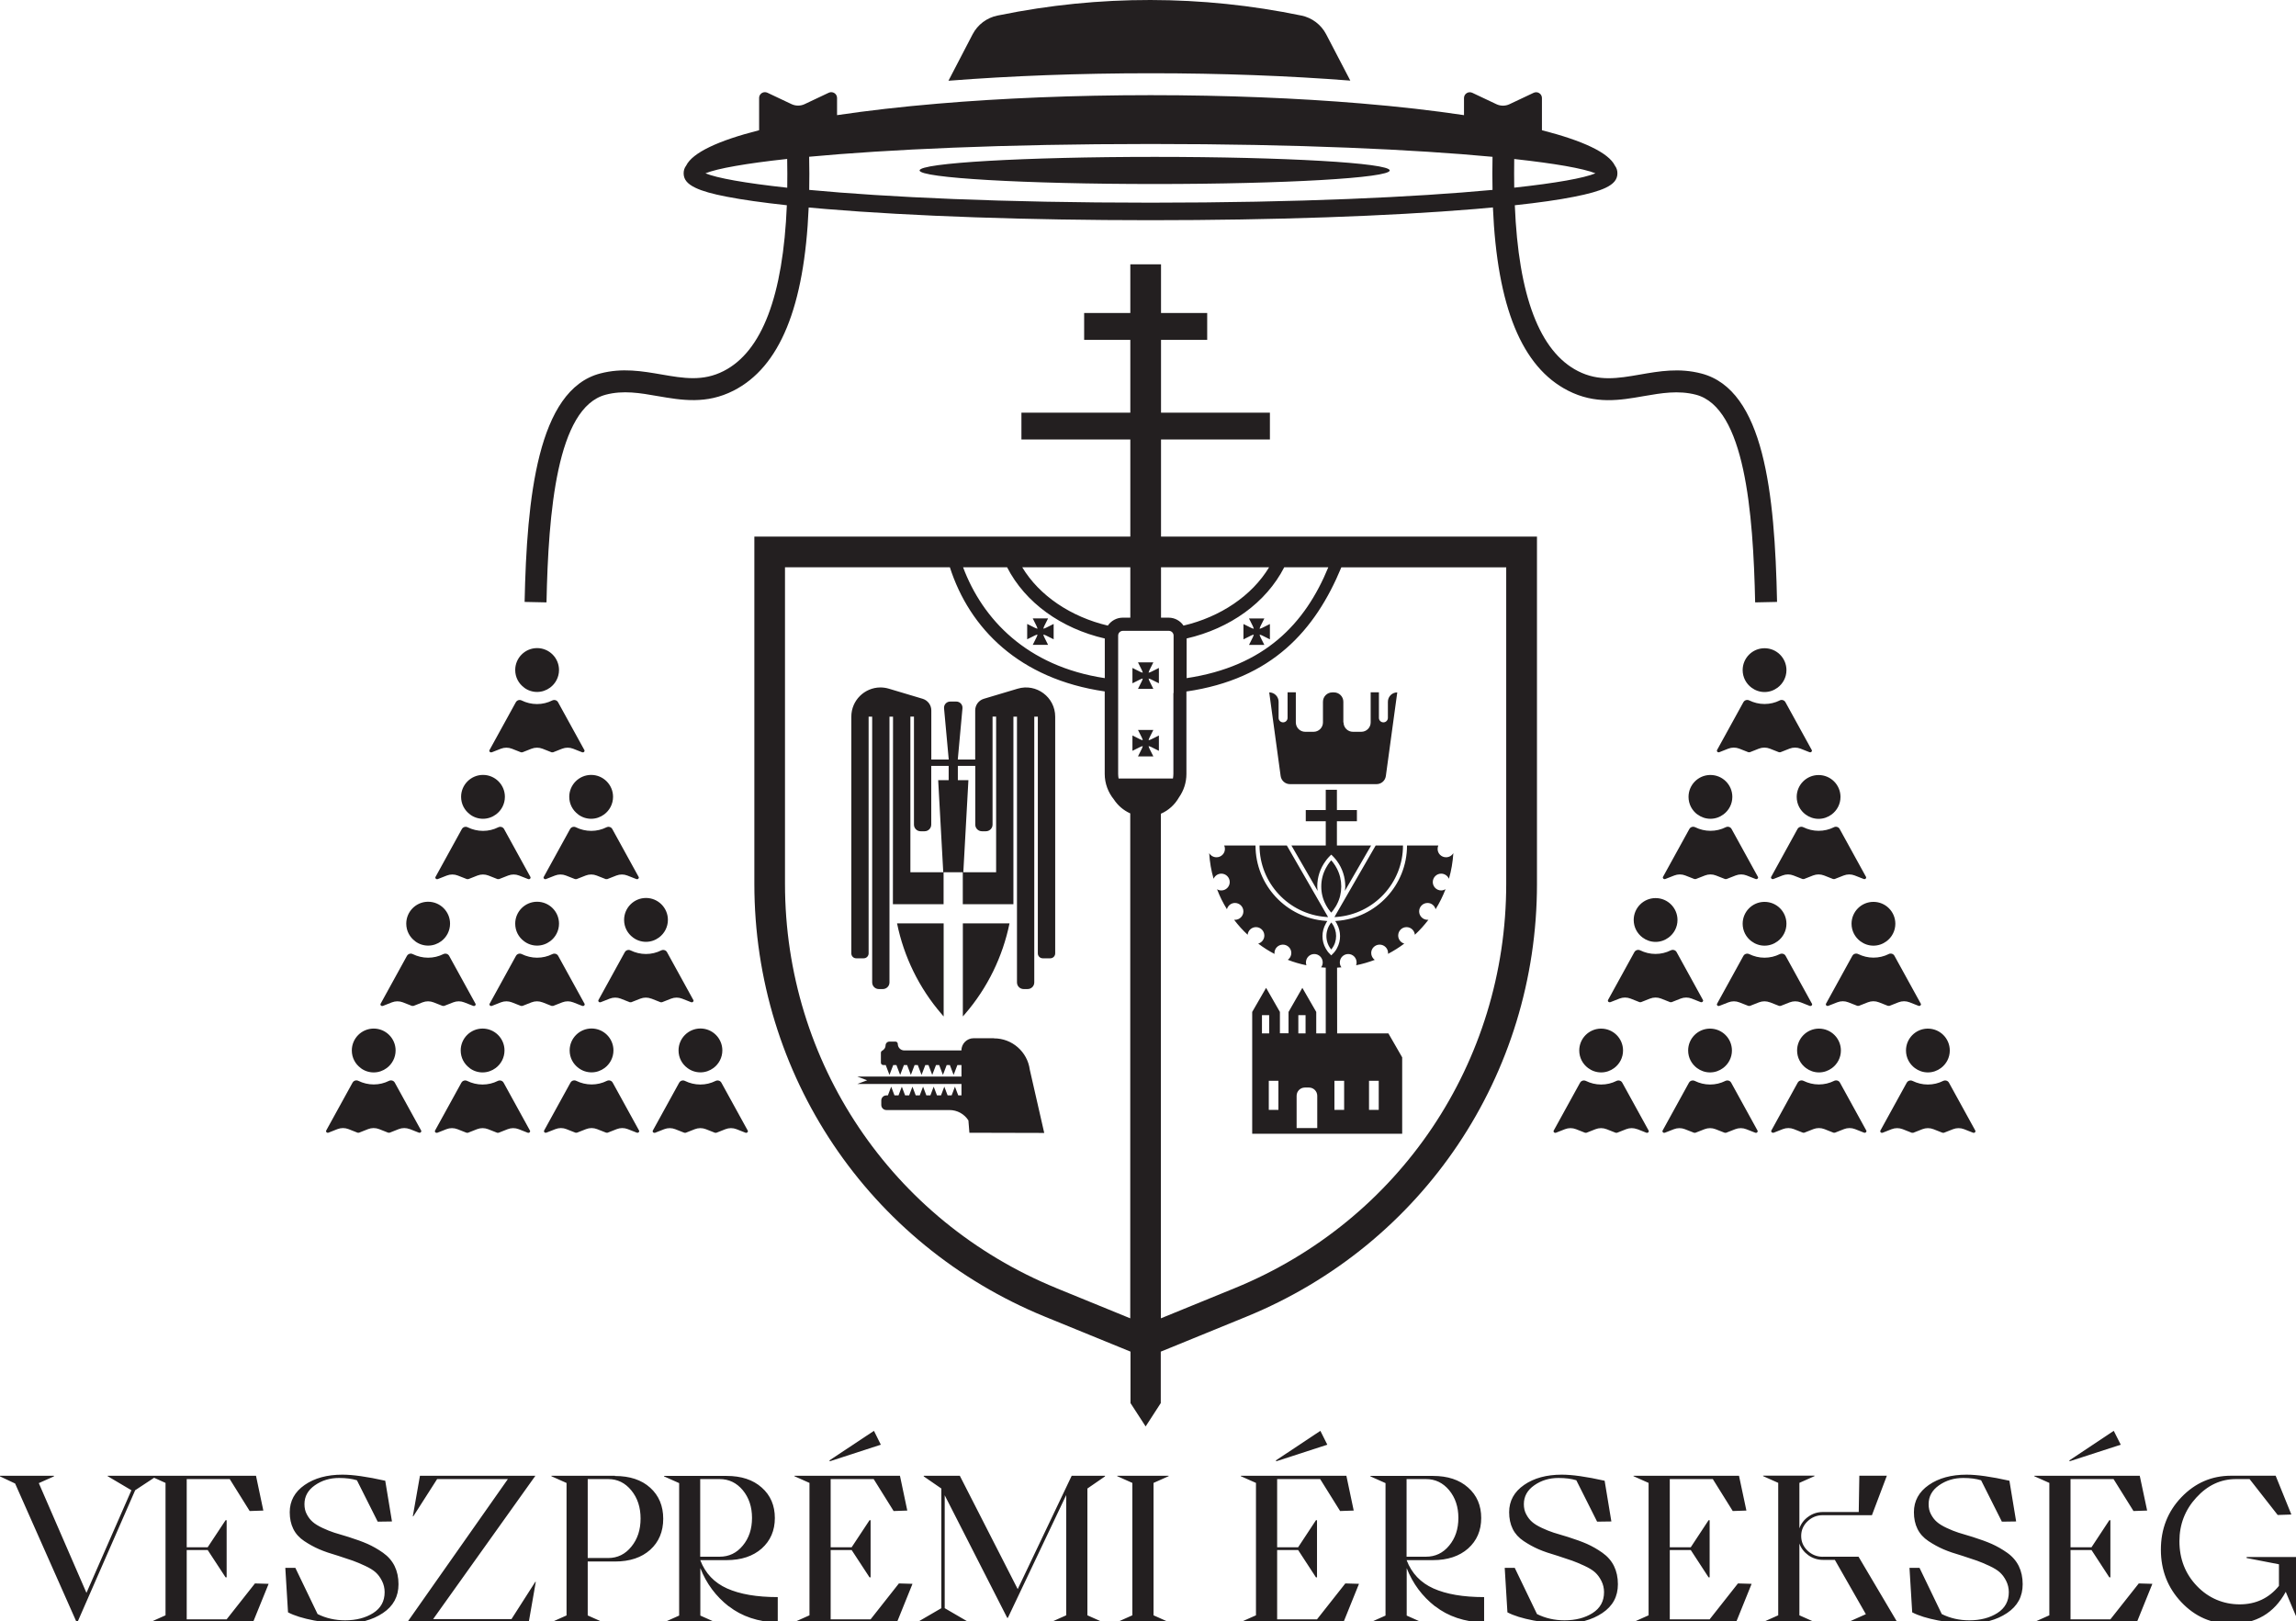 <svg xmlns:inkscape="http://www.inkscape.org/namespaces/inkscape" xmlns:sodipodi="http://sodipodi.sourceforge.net/DTD/sodipodi-0.dtd" xmlns="http://www.w3.org/2000/svg" xmlns:svg="http://www.w3.org/2000/svg" width="151.126mm" height="106.717mm" viewBox="0 0 151.126 106.717" id="svg5"><defs id="defs2"></defs><g id="layer1" transform="translate(-27.485,-40.061)"><path id="path842" style="fill:#231f20;fill-opacity:1;fill-rule:nonzero;stroke:none;stroke-width:1.333" d="M 285.762 0 C 273.194 -0.017 260.623 1.241 248.25 3.771 L 247.74 3.869 C 245.096 4.412 242.827 6.121 241.578 8.521 L 235.58 20.055 C 251.109 18.839 268.198 18.197 285.764 18.197 C 303.329 18.197 319.989 18.821 335.387 20.021 L 335.387 20.006 L 329.391 8.504 C 328.141 6.121 325.891 4.412 323.262 3.869 C 310.896 1.306 298.33 0.017 285.762 0 z M 189.885 22.896 C 189.173 22.953 188.553 23.539 188.553 24.328 L 188.553 32.346 C 178.447 34.908 171.99 37.917 170.43 41.137 C 170.002 41.695 169.805 42.338 169.805 43.043 C 169.805 44.539 170.677 45.672 172.764 46.658 C 174.473 47.48 177.004 48.186 180.52 48.859 C 184.397 49.615 189.409 50.321 195.439 50.979 C 194.519 73.473 189.261 87.308 179.746 92.156 C 174.587 94.786 169.822 93.965 164.316 93.012 C 159.535 92.19 154.574 91.32 149.068 92.766 C 133.507 96.84 130.845 123.737 130.303 149.504 L 135.742 149.619 C 136.201 127.271 138.307 101.227 150.449 98.039 L 150.432 98.039 C 154.802 96.89 158.961 97.613 163.381 98.385 C 169.313 99.403 175.44 100.471 182.211 97.021 C 193.68 91.171 199.809 76.236 200.861 51.539 C 202.257 51.671 203.672 51.801 205.15 51.916 C 226.692 53.708 255.316 54.693 285.764 54.693 C 316.21 54.693 344.836 53.708 366.395 51.916 C 367.923 51.784 369.385 51.652 370.814 51.521 C 371.866 76.217 377.996 91.171 389.465 97.021 C 396.234 100.487 402.379 99.421 408.295 98.385 C 412.699 97.629 416.856 96.906 421.242 98.039 C 433.386 101.227 435.473 127.271 435.949 149.619 L 441.389 149.504 C 440.83 122.456 438.151 96.856 422.623 92.781 C 417.119 91.335 412.156 92.19 407.373 93.027 C 401.869 93.981 397.104 94.803 391.945 92.174 C 382.415 87.326 377.157 73.473 376.254 50.979 C 382.219 50.339 387.18 49.633 391.041 48.859 C 394.557 48.169 397.089 47.462 398.781 46.658 C 400.868 45.672 401.738 44.539 401.738 43.043 C 401.738 42.338 401.542 41.713 401.115 41.137 C 399.553 37.917 393.096 34.924 382.99 32.346 L 382.99 24.344 C 382.99 23.292 381.889 22.603 380.936 23.047 L 374.922 25.887 C 373.905 26.364 372.72 26.364 371.701 25.887 L 365.688 23.047 C 364.736 22.603 363.633 23.292 363.633 24.344 L 363.633 28.6 C 355.959 27.45 347.365 26.463 338.016 25.689 C 322.324 24.375 304.577 23.637 285.779 23.637 C 266.982 23.637 248.809 24.392 232.986 25.74 C 223.85 26.512 215.435 27.482 207.91 28.6 L 207.91 24.328 C 207.91 23.276 206.809 22.585 205.855 23.029 L 199.844 25.871 C 198.824 26.348 197.64 26.348 196.621 25.871 L 190.607 23.029 C 190.369 22.918 190.122 22.878 189.885 22.896 z M 285.781 35.764 C 322.572 35.764 351.526 37.143 370.717 38.951 C 370.669 41.794 370.651 44.538 370.717 47.166 L 370.715 47.166 C 351.524 48.958 322.686 50.34 285.797 50.34 L 285.781 50.34 L 285.766 50.34 C 248.991 50.34 220.186 48.974 200.994 47.166 C 201.043 44.522 201.044 41.76 200.979 38.934 C 220.171 37.143 248.991 35.764 285.781 35.764 z M 286.799 38.967 C 254.555 38.967 228.418 40.477 228.418 42.336 C 228.418 44.197 254.555 45.705 286.799 45.705 C 319.043 45.705 345.18 44.197 345.18 42.336 C 345.18 40.477 319.043 38.967 286.799 38.967 z M 195.52 39.477 C 195.569 41.942 195.569 44.325 195.537 46.625 C 184.97 45.474 178.071 44.227 175.211 43.043 L 175.227 43.043 C 176.689 42.452 179.188 41.827 182.688 41.219 C 186.055 40.627 190.345 40.035 195.52 39.477 z M 376.107 39.494 C 381.218 40.051 385.473 40.643 388.809 41.219 C 392.309 41.843 394.823 42.452 396.27 43.043 L 396.287 43.043 L 396.303 43.043 C 393.443 44.227 386.574 45.475 376.107 46.609 C 376.073 44.309 376.073 41.942 376.107 39.494 z M 280.752 65.654 L 280.752 77.746 L 269.283 77.746 L 269.283 84.418 L 280.752 84.418 L 280.752 102.494 L 253.705 102.494 L 253.705 109.164 L 280.752 109.164 L 280.752 133.287 L 187.369 133.287 L 187.369 219.553 C 187.369 266.909 215.698 309.105 259.537 327.031 L 280.797 335.715 L 280.797 348.496 L 284.557 354.299 L 288.316 348.496 L 288.316 335.721 L 309.59 327.031 C 353.43 309.121 381.758 266.925 381.758 219.553 L 381.758 133.287 L 288.377 133.287 L 288.377 109.164 L 315.424 109.164 L 315.424 102.494 L 288.377 102.494 L 288.377 84.418 L 299.846 84.418 L 299.846 77.746 L 288.377 77.746 L 288.377 65.654 L 280.752 65.654 z M 194.979 140.893 L 235.928 140.893 C 240.824 156.109 253.163 168.647 274.393 171.736 L 274.393 192.211 C 274.393 194.62 275.257 196.819 276.662 198.559 C 277.654 200.075 279.066 201.282 280.734 202.031 L 280.734 327.443 L 262.398 319.951 L 262.416 319.951 C 221.451 303.207 194.979 263.786 194.979 219.535 L 194.979 140.893 z M 239.213 140.893 L 241.678 140.893 L 250.141 140.893 C 254.659 149.717 263.614 156.109 274.41 158.59 L 274.41 168.434 C 255.004 165.51 244.012 153.743 239.213 140.893 z M 253.902 140.893 L 280.752 140.893 L 280.752 153.414 L 278.863 153.414 C 277.335 153.414 275.971 154.203 275.166 155.387 C 265.997 153.217 258.157 147.974 253.902 140.893 z M 288.377 140.893 L 315.227 140.893 C 310.955 147.974 303.132 153.233 293.963 155.387 C 293.174 154.203 291.811 153.414 290.266 153.414 L 288.377 153.414 L 288.377 140.893 z M 318.986 140.893 L 329.932 140.893 C 324.164 154.926 314.124 165.524 294.736 168.434 L 294.736 158.59 L 294.717 158.59 C 305.511 156.109 314.468 149.717 318.986 140.893 z M 333.17 140.91 L 374.117 140.91 L 374.117 219.535 C 374.117 263.803 347.646 303.207 306.682 319.951 L 288.344 327.443 L 288.344 202.111 C 290.262 201.291 291.822 199.84 292.846 198.041 C 294.003 196.394 294.686 194.393 294.686 192.225 L 294.686 171.752 C 315.916 168.68 326.678 156.585 333.17 140.91 z M 256.516 153.596 L 257.451 155.469 C 257.566 155.698 257.65 155.929 257.699 156.158 C 257.453 156.11 257.223 156.011 257.01 155.912 L 255.135 154.975 L 255.135 158.787 L 257.01 157.852 C 257.239 157.737 257.469 157.655 257.699 157.605 C 257.65 157.852 257.55 158.08 257.451 158.295 L 256.516 160.168 L 260.328 160.168 L 259.391 158.295 C 259.276 158.064 259.194 157.836 259.145 157.605 C 259.39 157.655 259.621 157.753 259.834 157.852 L 261.707 158.787 L 261.707 154.975 L 259.834 155.912 C 259.605 156.027 259.374 156.11 259.145 156.158 C 259.194 155.913 259.292 155.682 259.391 155.469 L 260.328 153.596 L 256.516 153.596 z M 310.23 153.611 L 311.168 155.484 C 311.281 155.714 311.366 155.944 311.414 156.174 C 311.169 156.126 310.938 156.028 310.725 155.93 L 308.852 154.992 L 308.852 158.805 L 310.725 157.867 C 310.954 157.753 311.183 157.67 311.414 157.621 C 311.366 157.868 311.267 158.097 311.168 158.311 L 310.23 160.186 L 314.043 160.186 L 313.105 158.311 C 312.991 158.081 312.909 157.852 312.859 157.621 C 313.105 157.67 313.336 157.769 313.549 157.867 L 315.422 158.805 L 315.422 154.992 L 313.549 155.93 C 313.319 156.044 313.089 156.126 312.859 156.174 C 312.909 155.929 313.007 155.698 313.105 155.484 L 314.043 153.611 L 310.23 153.611 z M 278.912 156.686 L 290.316 156.686 C 290.972 156.686 291.5 157.209 291.5 157.867 L 291.5 172.131 L 291.449 172.131 L 291.449 192.211 C 291.449 192.607 291.405 192.99 291.34 193.369 L 277.838 193.369 C 277.774 192.992 277.729 192.607 277.729 192.211 L 277.729 157.867 C 277.729 157.209 278.256 156.686 278.912 156.686 z M 133.408 160.973 C 130.418 160.973 127.971 163.405 127.971 166.412 C 127.971 168.204 128.824 169.78 130.172 170.766 L 130.172 170.783 C 131.076 171.473 132.21 171.867 133.408 171.867 C 134.608 171.867 135.742 171.457 136.645 170.783 C 137.977 169.797 138.848 168.204 138.848 166.412 C 138.848 163.405 136.399 160.973 133.408 160.973 z M 438.283 161.006 C 435.279 161.006 432.853 163.431 432.846 166.432 C 432.846 166.432 432.844 166.432 432.844 166.432 L 432.844 166.441 C 432.844 166.441 432.846 166.439 432.846 166.439 C 432.85 168.226 433.702 169.8 435.045 170.799 C 435.949 171.472 437.066 171.885 438.283 171.885 C 439.498 171.885 440.616 171.472 441.52 170.799 C 442.85 169.813 443.723 168.235 443.723 166.443 C 443.723 163.437 441.29 161.006 438.283 161.006 z M 282.658 164.521 L 283.594 166.396 C 283.708 166.626 283.792 166.857 283.842 167.086 C 283.595 167.038 283.365 166.939 283.15 166.84 L 281.279 165.902 L 281.279 169.715 L 283.15 168.779 C 283.381 168.665 283.611 168.581 283.842 168.531 C 283.792 168.778 283.692 169.007 283.594 169.221 L 282.658 171.094 L 286.471 171.094 L 285.533 169.221 C 285.419 168.991 285.335 168.762 285.287 168.531 C 285.532 168.581 285.763 168.681 285.977 168.779 L 287.85 169.715 L 287.85 165.902 L 285.977 166.84 C 285.746 166.955 285.516 167.038 285.287 167.086 C 285.335 166.841 285.435 166.61 285.533 166.396 L 286.471 164.521 L 282.658 164.521 z M 218.615 170.748 C 214.779 170.788 211.455 173.914 211.455 178.008 L 211.455 236.809 C 211.455 237.465 211.98 238.023 212.65 238.023 L 214.535 238.023 C 215.191 238.023 215.75 237.482 215.75 236.809 L 215.75 178.008 L 216.633 178.008 L 216.633 244.006 C 216.633 244.925 217.37 245.662 218.289 245.662 L 219.273 245.662 C 220.191 245.662 220.93 244.925 220.93 244.006 L 220.93 178.008 L 221.812 178.008 L 221.781 224.58 L 234.371 224.58 L 234.371 216.646 L 239.141 216.646 L 239.141 224.58 L 251.715 224.58 L 251.715 178.008 L 252.6 178.008 L 252.6 244.006 C 252.6 244.925 253.337 245.662 254.256 245.662 L 255.238 245.662 C 256.158 245.662 256.896 244.925 256.896 244.006 L 256.896 178.008 L 257.779 178.008 L 257.779 236.809 C 257.779 237.465 258.322 238.023 258.994 238.023 L 260.879 238.023 C 261.534 238.023 262.092 237.482 262.092 236.809 L 262.092 178.008 C 262.092 173.156 257.404 169.663 252.764 171.057 L 244.371 173.564 C 243.092 173.942 242.223 175.123 242.223 176.451 L 242.223 188.646 L 237.896 188.646 L 239.061 175.926 C 239.142 175.023 238.438 174.254 237.535 174.254 L 236.012 174.254 C 235.109 174.254 234.405 175.023 234.486 175.926 L 235.65 188.646 L 231.322 188.646 L 231.322 176.451 C 231.322 175.123 230.452 173.958 229.174 173.564 L 220.781 171.057 C 220.054 170.839 219.326 170.741 218.615 170.748 z M 319.812 171.957 L 319.812 178.303 C 319.812 178.909 319.32 179.418 318.697 179.418 C 318.075 179.418 317.582 178.925 317.582 178.303 L 317.582 174.303 C 317.582 173.007 316.533 171.975 315.254 171.975 L 318.09 192.744 C 318.254 193.908 319.24 194.762 320.402 194.762 L 341.91 194.762 C 343.091 194.762 344.058 193.908 344.221 192.744 L 347.057 171.975 C 345.762 171.975 344.729 173.024 344.729 174.303 L 344.729 178.303 C 344.729 178.909 344.238 179.418 343.615 179.418 C 342.993 179.418 342.5 178.925 342.5 178.303 L 342.5 171.957 L 340.451 171.957 L 340.451 179.434 C 340.451 180.73 339.402 181.762 338.123 181.762 L 336.041 181.762 C 334.748 181.762 333.713 180.712 333.713 179.434 L 333.664 179.434 L 333.664 174.303 C 333.664 173.007 332.615 171.975 331.336 171.975 L 330.928 171.975 C 329.632 171.975 328.6 173.024 328.6 174.303 L 328.6 179.434 C 328.6 180.73 327.55 181.762 326.271 181.762 L 324.188 181.762 C 322.894 181.762 321.861 180.712 321.861 179.434 L 321.861 171.957 L 319.812 171.957 z M 433.971 173.852 C 433.587 173.855 433.218 174.052 433.025 174.414 L 426.451 186.359 C 426.386 186.687 426.698 186.953 427.025 186.838 L 429.277 185.949 C 430.164 185.604 431.133 185.604 432.021 185.949 L 434.273 186.838 L 434.619 186.838 L 436.869 185.949 C 437.757 185.604 438.725 185.604 439.613 185.949 L 441.865 186.838 L 442.227 186.838 L 444.477 185.949 C 445.365 185.604 446.334 185.604 447.221 185.949 L 449.473 186.838 C 449.784 186.953 450.112 186.687 450.047 186.359 L 443.475 174.414 C 443.196 173.888 442.556 173.709 442.014 173.971 L 442.062 173.971 C 440.913 174.545 439.63 174.857 438.266 174.857 C 436.902 174.857 435.638 174.529 434.488 173.971 C 434.324 173.889 434.145 173.85 433.971 173.852 z M 129.064 173.859 C 128.68 173.862 128.309 174.069 128.117 174.43 L 121.545 186.377 C 121.478 186.705 121.809 186.968 122.121 186.854 L 122.154 186.854 L 124.404 185.967 C 125.291 185.621 126.262 185.621 127.148 185.967 L 129.398 186.854 L 129.762 186.854 L 132.012 185.967 C 132.9 185.621 133.869 185.621 134.756 185.967 L 137.008 186.854 L 137.367 186.854 L 139.619 185.967 C 140.506 185.621 141.475 185.621 142.363 185.967 L 144.615 186.854 C 144.927 186.968 145.257 186.705 145.191 186.377 L 138.619 174.43 C 138.338 173.904 137.697 173.724 137.154 173.986 C 136.005 174.562 134.724 174.875 133.377 174.875 C 132.029 174.875 130.713 174.546 129.58 173.986 C 129.416 173.899 129.239 173.858 129.064 173.859 z M 226.125 177.992 L 227.012 177.992 L 227.012 204.811 C 227.012 205.728 227.747 206.467 228.666 206.467 L 229.65 206.467 C 230.569 206.467 231.305 205.728 231.305 204.811 L 231.305 190.236 L 235.633 190.236 L 235.633 193.777 L 233.027 193.777 L 234.289 216.646 L 226.125 216.646 L 226.125 177.992 z M 246.535 177.992 L 247.42 177.992 L 247.42 216.646 L 239.273 216.646 L 240.535 193.777 L 237.912 193.777 L 237.912 190.236 L 242.24 190.236 L 242.24 204.811 C 242.24 205.728 242.978 206.467 243.896 206.467 L 244.879 206.467 C 245.796 206.467 246.535 205.728 246.535 204.811 L 246.535 177.992 z M 282.658 181.299 L 283.594 183.172 C 283.708 183.401 283.792 183.632 283.842 183.861 C 283.595 183.813 283.365 183.716 283.15 183.617 L 281.279 182.68 L 281.279 186.49 L 283.15 185.555 C 283.381 185.44 283.611 185.358 283.842 185.309 C 283.792 185.555 283.692 185.785 283.594 186 L 282.658 187.871 L 286.471 187.871 L 285.533 186 C 285.419 185.769 285.335 185.539 285.287 185.309 C 285.532 185.358 285.763 185.456 285.977 185.555 L 287.85 186.49 L 287.85 182.68 L 285.977 183.617 C 285.746 183.732 285.516 183.813 285.287 183.861 C 285.335 183.616 285.435 183.385 285.533 183.172 L 286.471 181.299 L 282.658 181.299 z M 119.969 192.473 C 116.978 192.473 114.529 194.904 114.529 197.912 C 114.529 199.704 115.382 201.28 116.73 202.266 L 116.73 202.281 C 117.634 202.972 118.769 203.367 119.969 203.367 C 121.167 203.367 122.302 202.956 123.205 202.281 C 124.537 201.296 125.406 199.704 125.406 197.912 C 125.406 194.904 122.959 192.473 119.969 192.473 z M 146.834 192.473 C 143.843 192.473 141.395 194.905 141.395 197.912 C 141.395 199.703 142.249 201.279 143.596 202.266 L 143.596 202.281 C 144.5 202.972 145.634 203.367 146.834 203.367 C 148.033 203.367 149.166 202.956 150.07 202.281 C 151.401 201.296 152.271 199.703 152.271 197.912 C 152.271 194.905 149.825 192.473 146.834 192.473 z M 424.701 192.49 C 421.76 192.565 419.402 194.968 419.402 197.928 C 419.402 199.718 420.257 201.296 421.605 202.299 L 421.605 202.281 C 422.509 202.956 423.626 203.367 424.842 203.367 C 426.058 203.367 427.175 202.956 428.078 202.281 C 429.41 201.296 430.281 199.718 430.281 197.928 C 430.281 194.921 427.848 192.49 424.842 192.49 C 424.795 192.49 424.748 192.489 424.701 192.49 z M 451.707 192.504 C 448.703 192.504 446.274 194.933 446.27 197.936 C 446.272 199.724 447.123 201.298 448.469 202.299 C 449.373 202.972 450.491 203.383 451.707 203.383 C 452.923 203.383 454.041 202.972 454.945 202.299 C 456.275 201.312 457.146 199.735 457.146 197.943 C 457.146 194.937 454.714 192.504 451.707 192.504 z M 329.295 196.156 L 329.295 201.201 L 324.33 201.201 L 324.33 203.975 L 329.295 203.975 L 329.297 209.996 L 320.762 209.996 L 327.283 221.285 C 327.243 220.926 327.184 220.566 327.184 220.188 C 327.184 217.855 327.921 215.642 329.297 213.807 C 329.297 213.807 329.297 213.805 329.297 213.805 C 329.334 213.752 329.372 213.702 329.41 213.65 C 329.487 213.547 329.566 213.443 329.648 213.342 C 329.689 213.292 329.733 213.243 329.775 213.193 C 329.775 213.193 329.775 213.191 329.775 213.191 C 329.817 213.142 329.861 213.094 329.904 213.045 C 329.904 213.045 329.904 213.043 329.904 213.043 C 329.948 212.994 329.992 212.945 330.037 212.896 C 330.127 212.799 330.219 212.704 330.314 212.609 L 330.652 212.271 L 330.832 212.439 L 331.012 212.609 C 331.311 212.909 331.587 213.219 331.842 213.541 C 331.884 213.595 331.926 213.647 331.967 213.701 C 331.967 213.701 331.967 213.703 331.967 213.703 C 332.008 213.757 332.048 213.81 332.088 213.865 C 333.424 215.68 334.143 217.875 334.143 220.188 C 334.143 220.566 334.082 220.926 334.043 221.285 L 340.564 209.996 L 332.066 209.996 L 332.066 203.975 L 337.033 203.975 L 337.033 201.201 L 332.066 201.201 L 332.066 196.156 L 329.295 196.156 z M 420.547 205.35 C 420.163 205.353 419.791 205.552 419.6 205.914 L 413.027 217.859 C 412.962 218.187 413.292 218.451 413.604 218.336 L 415.869 217.449 C 416.757 217.104 417.727 217.104 418.598 217.449 L 420.865 218.336 L 421.211 218.336 L 423.479 217.449 C 424.367 217.104 425.334 217.104 426.205 217.449 L 428.473 218.336 L 428.834 218.336 L 431.102 217.449 C 431.99 217.104 432.959 217.104 433.83 217.449 L 436.098 218.336 C 436.41 218.451 436.738 218.187 436.674 217.859 L 430.1 205.914 C 429.82 205.387 429.179 205.206 428.637 205.469 C 427.486 206.045 426.204 206.357 424.842 206.357 C 423.476 206.357 422.213 206.029 421.062 205.469 C 420.898 205.387 420.721 205.348 420.547 205.35 z M 447.412 205.352 C 447.028 205.355 446.657 205.553 446.465 205.914 L 439.891 217.861 C 439.825 218.188 440.155 218.451 440.467 218.336 L 442.736 217.449 C 443.623 217.104 444.592 217.104 445.463 217.449 L 447.73 218.336 L 448.076 218.336 L 450.326 217.449 C 451.214 217.104 452.184 217.104 453.07 217.449 L 455.322 218.336 L 455.684 218.336 L 457.949 217.449 C 458.837 217.104 459.807 217.104 460.678 217.449 L 462.945 218.336 C 463.257 218.451 463.587 218.188 463.521 217.861 L 456.947 205.914 C 456.669 205.389 456.029 205.208 455.486 205.471 L 455.502 205.471 C 454.351 206.045 453.07 206.357 451.707 206.357 C 450.342 206.357 449.078 206.029 447.928 205.471 C 447.764 205.389 447.587 205.35 447.412 205.352 z M 115.656 205.359 C 115.272 205.362 114.901 205.569 114.709 205.93 L 108.137 217.877 C 108.07 218.205 108.401 218.468 108.713 218.354 L 110.979 217.465 C 111.867 217.12 112.836 217.12 113.707 217.465 L 115.977 218.354 L 116.336 218.354 L 118.588 217.465 C 119.475 217.12 120.443 217.12 121.33 217.465 L 123.582 218.354 L 123.943 218.354 L 126.213 217.465 C 127.1 217.12 128.069 217.12 128.939 217.465 L 131.207 218.354 C 131.52 218.468 131.848 218.205 131.781 217.877 L 125.209 205.93 C 124.929 205.404 124.289 205.224 123.746 205.486 C 122.597 206.062 121.315 206.375 119.969 206.375 C 118.621 206.375 117.305 206.046 116.172 205.486 C 116.008 205.399 115.831 205.358 115.656 205.359 z M 142.539 205.359 C 142.155 205.362 141.783 205.569 141.592 205.93 L 135.018 217.877 C 134.952 218.204 135.282 218.468 135.594 218.354 L 135.578 218.354 L 137.846 217.465 C 138.734 217.12 139.702 217.12 140.572 217.465 L 142.842 218.354 L 143.203 218.354 L 145.469 217.465 C 146.357 217.12 147.327 217.12 148.197 217.465 L 150.465 218.354 L 150.826 218.354 L 153.094 217.465 C 153.982 217.12 154.95 217.12 155.82 217.465 L 158.09 218.354 C 158.402 218.468 158.731 218.204 158.666 217.877 L 152.092 205.93 C 151.812 205.404 151.172 205.224 150.629 205.486 C 149.478 206.061 148.196 206.373 146.85 206.373 C 145.502 206.373 144.188 206.045 143.055 205.486 C 142.891 205.399 142.714 205.358 142.539 205.359 z M 304.068 209.996 C 304.188 210.256 304.25 210.555 304.25 210.855 C 304.25 212.011 303.312 212.928 302.156 212.928 C 301.379 212.928 300.699 212.509 300.34 211.891 C 300.48 214.104 300.839 216.24 301.438 218.273 C 301.758 217.516 302.494 216.996 303.371 216.996 C 304.508 216.996 305.445 217.934 305.445 219.09 C 305.445 220.227 304.508 221.164 303.371 221.164 C 302.972 221.164 302.615 221.065 302.295 220.865 C 302.952 222.62 303.771 224.256 304.748 225.832 C 304.988 224.935 305.784 224.277 306.742 224.277 C 307.898 224.277 308.838 225.213 308.838 226.369 C 308.838 227.526 307.898 228.463 306.742 228.463 C 306.661 228.463 306.602 228.464 306.521 228.445 C 307.537 229.781 308.655 231.038 309.893 232.174 C 309.991 231.118 310.871 230.279 311.967 230.279 C 313.104 230.279 314.041 231.216 314.041 232.373 C 314.041 233.309 313.402 234.129 312.523 234.369 C 313.802 235.346 315.156 236.202 316.572 236.939 C 316.553 236.86 316.555 236.781 316.555 236.701 C 316.555 235.564 317.491 234.627 318.648 234.627 C 319.806 234.627 320.742 235.564 320.742 236.701 C 320.742 237.4 320.404 238.016 319.865 238.395 C 321.341 238.975 322.898 239.432 324.492 239.752 C 324.412 239.532 324.373 239.291 324.373 239.053 C 324.373 237.895 325.289 236.961 326.445 236.961 C 327.601 236.961 328.539 237.895 328.539 239.053 C 328.539 239.511 328.399 239.931 328.141 240.27 C 328.517 240.311 328.895 240.333 329.293 240.352 L 329.293 256.668 L 326.932 256.668 L 326.932 251.344 L 323.482 245.361 L 320.053 251.344 L 320.053 256.648 L 317.906 256.648 L 317.906 251.344 L 314.477 245.361 L 311.025 251.344 L 311.025 281.596 L 318.201 281.596 L 322.057 281.596 L 327.182 281.596 L 331.01 281.596 L 348.279 281.596 L 348.279 262.629 L 346.562 259.639 L 344.848 256.668 L 332.125 256.668 L 332.105 240.355 L 332.105 240.352 C 332.107 240.352 332.108 240.352 332.109 240.352 C 332.488 240.332 332.827 240.311 333.186 240.27 C 332.926 239.931 332.787 239.511 332.787 239.053 C 332.787 237.895 333.726 236.961 334.881 236.961 C 336.038 236.961 336.955 237.895 336.955 239.053 C 336.955 239.291 336.916 239.532 336.836 239.752 C 338.432 239.432 339.967 238.974 341.463 238.414 C 340.926 238.015 340.584 237.4 340.584 236.701 C 340.584 235.564 341.522 234.627 342.68 234.627 C 343.836 234.627 344.773 235.564 344.773 236.701 C 344.773 236.781 344.775 236.861 344.752 236.92 C 346.168 236.183 347.523 235.325 348.799 234.369 C 347.922 234.129 347.285 233.309 347.285 232.373 C 347.285 231.216 348.201 230.279 349.357 230.279 C 350.453 230.279 351.331 231.118 351.432 232.174 C 352.649 231.038 353.785 229.781 354.803 228.445 C 354.724 228.464 354.664 228.463 354.584 228.463 C 353.427 228.463 352.49 227.526 352.49 226.369 C 352.49 225.213 353.427 224.277 354.584 224.277 C 355.54 224.277 356.338 224.935 356.578 225.832 C 357.554 224.256 358.373 222.6 359.051 220.846 C 358.732 221.046 358.352 221.164 357.953 221.164 C 356.816 221.164 355.879 220.227 355.879 219.09 C 355.879 217.934 356.816 216.996 357.953 216.996 C 358.81 216.996 359.568 217.516 359.887 218.273 C 360.485 216.242 360.844 214.089 360.984 211.896 C 360.625 212.513 359.949 212.928 359.172 212.928 C 358.015 212.928 357.078 212.013 357.078 210.857 C 357.078 210.557 357.138 210.258 357.258 209.998 L 349.48 209.998 C 349.48 219.889 341.802 228.007 332.09 228.723 C 332.09 228.723 332.088 228.723 332.088 228.723 C 332.083 228.723 332.077 228.724 332.072 228.725 C 332.052 228.728 332.03 228.73 332.01 228.732 C 331.941 228.741 331.87 228.75 331.797 228.756 C 331.751 228.759 331.706 228.761 331.66 228.762 C 331.65 228.762 331.639 228.762 331.629 228.762 C 331.629 228.762 331.631 228.764 331.631 228.764 C 331.664 228.808 331.696 228.852 331.727 228.896 C 331.728 228.899 331.731 228.902 331.732 228.904 C 331.741 228.917 331.749 228.929 331.758 228.941 C 331.758 228.941 331.76 228.943 331.76 228.943 C 331.774 228.965 331.789 228.988 331.803 229.01 C 331.806 229.015 331.809 229.02 331.812 229.025 C 331.815 229.029 331.816 229.033 331.818 229.037 C 331.829 229.054 331.841 229.069 331.852 229.086 C 331.859 229.098 331.865 229.111 331.873 229.123 C 331.873 229.123 331.875 229.125 331.875 229.125 C 331.88 229.134 331.885 229.144 331.891 229.152 C 331.959 229.265 332.024 229.38 332.088 229.498 L 332.088 229.5 C 332.088 229.5 332.09 229.502 332.09 229.502 L 332.09 229.521 C 333.086 231.376 333.105 233.628 332.109 235.463 C 332.039 235.598 331.965 235.73 331.885 235.859 C 331.884 235.861 331.882 235.863 331.881 235.865 C 331.842 235.928 331.801 235.99 331.76 236.051 C 331.76 236.051 331.758 236.053 331.758 236.053 C 331.757 236.054 331.757 236.055 331.756 236.057 C 331.714 236.118 331.671 236.179 331.627 236.238 C 331.626 236.24 331.624 236.242 331.623 236.244 C 331.579 236.304 331.533 236.364 331.486 236.422 C 331.485 236.424 331.484 236.426 331.482 236.428 C 331.435 236.486 331.388 236.543 331.338 236.6 C 331.336 236.601 331.336 236.604 331.334 236.605 C 331.233 236.72 331.125 236.83 331.012 236.938 L 330.652 237.297 L 330.312 236.938 C 329.894 236.539 329.555 236.082 329.297 235.604 C 328.2 233.709 328.22 231.333 329.297 229.42 C 329.306 229.399 329.316 229.38 329.326 229.359 C 329.363 229.283 329.404 229.209 329.449 229.133 C 329.461 229.112 329.474 229.091 329.486 229.07 C 329.55 228.968 329.621 228.866 329.695 228.764 C 329.632 228.764 329.569 228.76 329.508 228.754 C 329.484 228.751 329.46 228.747 329.438 228.744 C 329.405 228.74 329.373 228.736 329.342 228.73 C 329.326 228.728 329.312 228.725 329.297 228.723 C 319.545 228.045 311.848 219.908 311.848 209.996 L 304.068 209.996 z M 360.984 211.896 C 360.985 211.895 360.986 211.894 360.986 211.893 L 360.984 211.891 C 360.984 211.893 360.985 211.895 360.984 211.896 z M 312.844 209.996 C 312.844 219.369 320.122 227.047 329.295 227.746 C 329.295 227.746 329.297 227.746 329.297 227.746 C 329.347 227.751 329.395 227.755 329.443 227.76 C 329.515 227.767 329.585 227.773 329.656 227.777 C 329.696 227.78 329.735 227.782 329.775 227.783 C 329.784 227.783 329.792 227.785 329.801 227.785 C 329.826 227.786 329.85 227.785 329.875 227.785 L 329.297 226.789 L 329.297 226.793 L 329.295 226.789 L 319.623 209.996 L 312.844 209.996 z M 341.699 209.996 L 332.088 226.668 L 331.449 227.785 C 331.449 227.785 331.451 227.785 331.451 227.785 C 331.67 227.785 331.869 227.767 332.088 227.746 C 341.243 227.009 348.48 219.349 348.48 209.996 L 341.699 209.996 z M 330.652 213.686 C 330.619 213.724 330.586 213.762 330.553 213.801 C 330.553 213.801 330.553 213.803 330.553 213.803 C 330.454 213.919 330.357 214.037 330.264 214.156 C 330.264 214.156 330.264 214.158 330.264 214.158 C 330.109 214.358 329.96 214.561 329.822 214.77 C 329.822 214.77 329.822 214.771 329.822 214.771 C 329.657 215.022 329.504 215.281 329.365 215.547 C 329.342 215.591 329.317 215.635 329.295 215.68 C 328.558 217.056 328.18 218.591 328.18 220.188 C 328.18 221.784 328.558 223.317 329.295 224.693 C 329.295 224.693 329.297 224.695 329.297 224.695 C 329.342 224.784 329.388 224.874 329.436 224.961 C 329.723 225.488 330.064 225.981 330.453 226.441 C 330.485 226.48 330.52 226.517 330.553 226.555 C 330.553 226.555 330.553 226.557 330.553 226.557 C 330.585 226.594 330.619 226.631 330.652 226.668 C 330.689 226.628 330.724 226.589 330.76 226.549 C 330.795 226.508 330.831 226.467 330.865 226.426 C 330.9 226.385 330.933 226.346 330.967 226.305 C 330.967 226.305 330.967 226.303 330.967 226.303 C 330.994 226.27 331.021 226.236 331.047 226.203 C 331.053 226.195 331.062 226.186 331.068 226.178 C 331.101 226.136 331.134 226.095 331.166 226.053 C 331.392 225.757 331.598 225.449 331.785 225.131 C 331.865 224.995 331.943 224.855 332.016 224.715 C 332.04 224.668 332.064 224.622 332.088 224.574 C 332.787 223.24 333.145 221.744 333.145 220.188 C 333.145 218.633 332.787 217.137 332.088 215.781 C 332.088 215.781 332.088 215.779 332.088 215.779 C 331.828 215.259 331.52 214.767 331.166 214.303 C 331.166 214.303 331.166 214.301 331.166 214.301 C 331.152 214.282 331.137 214.264 331.123 214.246 C 331.072 214.181 331.019 214.115 330.967 214.051 C 330.899 213.969 330.83 213.887 330.76 213.807 C 330.76 213.807 330.76 213.805 330.76 213.805 C 330.724 213.764 330.689 213.725 330.652 213.686 z M 160.455 223.037 C 157.466 223.037 155.017 225.471 155.016 228.477 L 155.016 228.492 C 155.016 230.283 155.872 231.859 157.219 232.846 C 158.123 233.536 159.256 233.932 160.455 233.932 C 161.655 233.932 162.789 233.52 163.693 232.846 C 165.024 231.859 165.895 230.267 165.895 228.477 C 165.895 225.47 163.446 223.037 160.455 223.037 z M 411.219 223.068 C 408.215 223.068 405.787 225.497 405.783 228.5 C 405.785 230.287 406.637 231.86 407.982 232.861 C 408.886 233.536 410.003 233.947 411.219 233.947 C 412.435 233.947 413.553 233.536 414.457 232.861 C 415.788 231.875 416.66 230.298 416.66 228.508 C 416.66 225.5 414.225 223.068 411.219 223.068 z M 133.408 223.973 C 130.418 223.973 127.971 226.403 127.971 229.41 L 127.971 229.43 C 127.971 231.22 128.825 232.798 130.172 233.783 C 131.076 234.474 132.21 234.869 133.408 234.869 C 134.607 234.869 135.742 234.458 136.646 233.783 C 137.977 232.798 138.85 231.203 138.85 229.412 C 138.85 226.405 136.398 223.975 133.408 223.975 L 133.408 223.973 z M 106.207 223.975 C 103.28 224.049 100.908 226.452 100.908 229.412 C 100.908 231.204 101.761 232.782 103.109 233.768 L 103.109 233.785 C 104.013 234.474 105.146 234.869 106.346 234.869 C 107.546 234.869 108.68 234.458 109.584 233.785 C 110.915 232.798 111.785 231.204 111.785 229.412 C 111.785 226.405 109.336 223.975 106.346 223.975 C 106.299 223.975 106.253 223.973 106.207 223.975 z M 465.328 224.004 C 462.324 224.004 459.896 226.433 459.891 229.436 C 459.893 231.224 460.747 232.798 462.094 233.799 C 462.996 234.472 464.112 234.883 465.328 234.883 C 466.544 234.883 467.664 234.472 468.568 233.799 C 469.898 232.812 470.77 231.234 470.77 229.443 C 470.77 226.435 468.336 224.004 465.328 224.004 z M 438.143 224.006 C 435.204 224.08 432.85 226.478 432.846 229.434 C 432.846 229.434 432.844 229.434 432.844 229.434 L 432.844 229.443 C 432.844 229.443 432.846 229.441 432.846 229.441 C 432.849 231.228 433.702 232.8 435.045 233.799 C 435.949 234.472 437.067 234.883 438.283 234.883 C 439.499 234.883 440.617 234.472 441.52 233.799 C 442.85 232.814 443.723 231.235 443.723 229.443 C 443.723 226.437 441.29 224.006 438.283 224.006 C 438.236 224.006 438.189 224.005 438.143 224.006 z M 330.67 229.121 C 330.67 229.121 330.67 229.123 330.67 229.123 L 330.652 229.141 C 330.602 229.202 330.555 229.263 330.508 229.326 C 330.485 229.357 330.462 229.389 330.439 229.42 C 330.439 229.42 330.438 229.422 330.438 229.422 C 330.415 229.453 330.394 229.484 330.373 229.516 C 330.373 229.516 330.371 229.518 330.371 229.518 C 330.153 229.839 329.974 230.176 329.834 230.527 C 329.82 230.562 329.808 230.597 329.795 230.633 C 329.795 230.633 329.793 230.635 329.793 230.635 C 329.703 230.874 329.632 231.118 329.578 231.365 C 329.577 231.369 329.575 231.373 329.574 231.377 C 329.573 231.381 329.573 231.385 329.572 231.389 C 329.572 231.389 329.572 231.391 329.572 231.391 C 329.571 231.396 329.57 231.402 329.568 231.408 C 329.54 231.544 329.518 231.681 329.5 231.818 C 329.5 231.82 329.498 231.822 329.498 231.824 C 329.498 231.826 329.498 231.828 329.498 231.83 C 329.498 231.83 329.498 231.832 329.498 231.832 C 329.498 231.835 329.497 231.839 329.496 231.842 C 329.423 232.43 329.448 233.026 329.572 233.605 C 329.58 233.642 329.587 233.679 329.596 233.715 C 329.776 234.477 330.129 235.207 330.652 235.842 C 330.88 235.57 331.075 235.279 331.238 234.977 C 331.256 234.943 331.274 234.911 331.291 234.877 C 331.291 234.877 331.293 234.875 331.293 234.875 C 331.362 234.74 331.424 234.602 331.48 234.463 C 331.48 234.463 331.482 234.461 331.482 234.461 C 331.496 234.427 331.508 234.392 331.521 234.357 C 331.521 234.357 331.523 234.355 331.523 234.355 C 331.55 234.286 331.576 234.213 331.6 234.143 C 331.955 233.072 331.955 231.908 331.605 230.832 C 331.605 230.832 331.605 230.83 331.605 230.83 C 331.524 230.58 331.422 230.334 331.303 230.096 C 331.303 230.096 331.303 230.094 331.303 230.094 C 331.269 230.026 331.232 229.959 331.195 229.893 C 331.195 229.893 331.195 229.891 331.195 229.891 C 331.046 229.622 330.872 229.365 330.672 229.121 L 330.67 229.121 z M 250.748 229.334 C 250.747 229.34 250.745 229.346 250.744 229.352 L 250.748 229.352 L 250.748 229.334 z M 250.744 229.352 L 239.156 229.352 L 239.156 252.465 L 239.225 252.383 L 239.699 251.844 C 245.286 245.372 249.054 237.606 250.744 229.352 z M 222.814 229.352 C 224.502 237.613 228.274 245.383 233.863 251.857 L 234.338 252.416 L 234.338 252.4 L 234.389 252.465 L 234.389 229.352 L 222.814 229.352 z M 406.893 235.93 C 406.508 235.933 406.138 236.131 405.945 236.492 L 399.373 248.439 C 399.307 248.768 399.619 249.031 399.947 248.916 L 399.996 248.916 L 402.246 248.027 C 403.134 247.682 404.104 247.682 404.992 248.027 L 407.242 248.916 L 407.588 248.916 L 409.84 248.027 C 410.728 247.682 411.697 247.682 412.584 248.027 L 414.836 248.916 L 415.197 248.916 L 417.447 248.027 C 418.335 247.682 419.305 247.682 420.191 248.027 L 422.443 248.916 C 422.755 249.031 423.083 248.767 423.018 248.439 L 416.445 236.492 C 416.164 235.967 415.525 235.786 414.982 236.049 C 413.832 236.625 412.55 236.938 411.188 236.938 C 409.824 236.938 408.558 236.609 407.408 236.049 C 407.244 235.967 407.067 235.928 406.893 235.93 z M 156.127 235.939 C 155.743 235.942 155.372 236.149 155.18 236.51 L 148.609 248.457 C 148.543 248.785 148.856 249.046 149.184 248.932 L 151.436 248.045 C 152.324 247.698 153.291 247.698 154.178 248.045 L 156.43 248.932 L 156.791 248.932 L 159.043 248.045 C 159.93 247.698 160.898 247.698 161.785 248.045 L 161.818 248.045 L 164.07 248.932 L 164.432 248.932 L 166.684 248.045 C 167.57 247.698 168.539 247.698 169.426 248.045 L 171.678 248.932 C 171.99 249.046 172.319 248.785 172.254 248.457 L 165.682 236.51 C 165.402 235.984 164.761 235.805 164.219 236.066 C 163.068 236.642 161.785 236.953 160.439 236.953 C 159.091 236.953 157.778 236.626 156.645 236.066 C 156.48 235.979 156.302 235.938 156.127 235.939 z M 461.033 236.85 C 460.65 236.853 460.278 237.053 460.086 237.414 L 453.514 249.359 C 453.448 249.687 453.76 249.951 454.09 249.836 L 456.357 248.949 C 457.244 248.603 458.214 248.603 459.086 248.949 L 461.352 249.836 L 461.697 249.836 L 463.947 248.949 C 464.835 248.603 465.805 248.603 466.691 248.949 L 468.943 249.836 L 469.307 249.836 L 471.557 248.949 C 472.445 248.603 473.414 248.603 474.301 248.949 L 476.553 249.836 C 476.865 249.95 477.192 249.687 477.127 249.359 L 470.555 237.414 C 470.275 236.889 469.636 236.706 469.092 236.969 L 469.125 236.969 C 467.973 237.545 466.693 237.857 465.33 237.857 C 463.965 237.857 462.7 237.529 461.549 236.969 C 461.385 236.887 461.208 236.848 461.033 236.85 z M 102.018 236.859 C 101.634 236.862 101.262 237.069 101.07 237.43 L 94.5 249.377 C 94.433 249.705 94.762 249.966 95.074 249.852 L 95.092 249.852 L 97.34 248.965 C 98.228 248.619 99.199 248.619 100.086 248.965 L 102.336 249.852 L 102.697 249.852 L 104.949 248.965 C 105.837 248.619 106.805 248.619 107.693 248.965 L 109.945 249.852 L 110.307 249.852 L 112.572 248.965 C 113.46 248.619 114.43 248.619 115.301 248.965 L 117.57 249.852 C 117.881 249.966 118.209 249.705 118.143 249.377 L 111.57 237.43 C 111.29 236.904 110.65 236.724 110.107 236.986 C 108.957 237.562 107.677 237.873 106.33 237.873 C 104.982 237.873 103.667 237.546 102.533 236.986 C 102.369 236.899 102.192 236.858 102.018 236.859 z M 129.098 236.859 C 128.714 236.862 128.342 237.069 128.15 237.43 L 121.578 249.377 C 121.511 249.705 121.842 249.966 122.154 249.852 L 124.404 248.965 C 125.292 248.619 126.262 248.619 127.148 248.965 L 129.4 249.852 L 129.762 249.852 L 132.012 248.965 C 132.9 248.619 133.869 248.619 134.756 248.965 L 134.771 248.965 L 137.023 249.852 L 137.385 249.852 L 139.652 248.965 C 140.54 248.619 141.51 248.619 142.381 248.965 L 144.648 249.852 C 144.96 249.966 145.289 249.705 145.225 249.377 L 138.65 237.43 C 138.37 236.904 137.73 236.724 137.188 236.986 C 136.037 237.562 134.757 237.873 133.41 237.873 C 132.062 237.873 130.747 237.546 129.613 236.986 C 129.449 236.899 129.272 236.858 129.098 236.859 z M 433.971 236.867 C 433.587 236.871 433.217 237.069 433.025 237.43 L 426.451 249.377 C 426.385 249.705 426.698 249.966 427.027 249.852 L 429.295 248.965 C 430.183 248.619 431.153 248.619 432.023 248.965 L 434.291 249.852 L 434.635 249.852 L 436.887 248.965 C 437.773 248.619 438.742 248.619 439.629 248.965 L 439.664 248.965 L 441.914 249.852 L 442.275 249.852 L 444.527 248.965 C 445.415 248.619 446.385 248.619 447.271 248.965 L 449.523 249.852 C 449.835 249.966 450.163 249.705 450.098 249.377 L 443.525 237.43 C 443.245 236.904 442.605 236.724 442.061 236.986 C 440.911 237.562 439.628 237.873 438.266 237.873 C 436.902 237.873 435.638 237.546 434.488 236.986 C 434.324 236.904 434.145 236.866 433.971 236.867 z M 313.449 252.148 L 315.244 252.148 L 315.244 256.668 L 313.449 256.668 L 313.449 252.148 z M 322.484 252.148 L 324.279 252.148 L 324.279 256.668 L 322.484 256.668 L 322.484 252.148 z M 146.932 255.457 C 143.943 255.457 141.493 257.891 141.492 260.896 L 141.492 260.914 C 141.492 262.705 142.347 264.281 143.695 265.268 C 144.598 265.958 145.734 266.352 146.934 266.352 C 148.132 266.352 149.264 265.942 150.168 265.268 C 151.499 264.281 152.371 262.687 152.371 260.896 C 152.371 257.89 149.924 255.457 146.932 255.457 z M 173.979 255.457 C 170.99 255.457 168.54 257.891 168.539 260.896 L 168.539 260.914 C 168.539 262.705 169.394 264.281 170.74 265.268 C 171.644 265.958 172.78 266.352 173.979 266.352 C 175.179 266.352 176.311 265.942 177.215 265.268 C 178.546 264.281 179.418 262.687 179.418 260.896 C 179.418 257.89 176.969 255.457 173.979 255.457 z M 119.869 255.473 C 116.878 255.473 114.43 257.904 114.43 260.91 C 114.43 262.702 115.286 264.28 116.633 265.266 L 116.633 265.283 C 117.537 265.973 118.669 266.367 119.869 266.367 L 119.869 266.365 C 121.068 266.365 122.203 265.955 123.107 265.281 C 124.438 264.296 125.309 262.702 125.309 260.91 C 125.309 257.904 122.86 255.473 119.869 255.473 z M 92.822 255.475 C 89.832 255.475 87.385 257.905 87.385 260.912 C 87.385 262.704 88.238 264.28 89.586 265.266 L 89.586 265.283 C 90.49 265.973 91.622 266.367 92.822 266.367 C 94.022 266.367 95.156 265.957 96.059 265.283 C 97.389 264.297 98.262 262.704 98.262 260.912 C 98.262 257.905 95.813 255.475 92.822 255.475 z M 397.557 255.488 C 394.616 255.563 392.263 257.962 392.258 260.918 L 392.258 260.92 C 392.261 262.708 393.113 264.28 394.459 265.281 C 395.362 265.955 396.48 266.365 397.697 266.365 C 398.913 266.365 400.03 265.955 400.934 265.281 C 402.263 264.295 403.135 262.718 403.135 260.926 C 403.135 257.919 400.704 255.488 397.697 255.488 C 397.65 255.488 397.603 255.487 397.557 255.488 z M 424.602 255.488 C 421.663 255.563 419.31 257.962 419.305 260.918 C 419.307 262.707 420.161 264.28 421.506 265.281 C 422.41 265.955 423.528 266.365 424.742 266.365 C 425.959 266.365 427.076 265.955 427.98 265.281 C 429.31 264.295 430.182 262.718 430.182 260.926 C 430.182 257.919 427.75 255.488 424.742 255.488 C 424.695 255.488 424.648 255.487 424.602 255.488 z M 451.664 255.488 C 448.726 255.563 446.373 257.963 446.367 260.918 C 446.37 262.707 447.225 264.28 448.57 265.281 C 449.473 265.955 450.59 266.365 451.805 266.365 C 453.022 266.365 454.141 265.955 455.045 265.281 C 456.374 264.295 457.246 262.718 457.246 260.926 C 457.246 257.919 454.813 255.488 451.805 255.488 C 451.758 255.488 451.711 255.487 451.664 255.488 z M 478.711 255.488 C 475.772 255.563 473.419 257.962 473.414 260.918 C 473.417 262.707 474.27 264.28 475.615 265.281 C 476.519 265.955 477.636 266.365 478.852 266.365 C 480.068 266.365 481.186 265.955 482.09 265.281 C 483.419 264.295 484.293 262.718 484.293 260.926 C 484.293 257.919 481.858 255.488 478.852 255.488 C 478.805 255.488 478.758 255.487 478.711 255.488 z M 246.814 257.873 L 246.82 257.875 L 246.83 257.875 L 246.814 257.873 z M 246.82 257.875 L 241.83 257.875 C 240.158 257.875 238.799 259.236 238.799 260.908 L 224.617 260.908 C 223.715 260.908 222.994 260.187 222.994 259.285 C 222.994 258.973 222.733 258.711 222.422 258.711 L 220.912 258.711 C 220.387 258.711 219.961 259.138 219.961 259.662 C 219.961 260.235 219.601 260.712 219.092 260.99 C 218.912 261.088 218.799 261.285 218.799 261.498 L 218.799 263.957 C 218.799 264.269 219.061 264.531 219.373 264.531 L 219.996 264.531 L 220.928 266.99 L 221.863 264.531 L 222.65 264.531 L 223.584 266.99 L 224.52 264.531 L 225.307 264.531 L 226.24 266.99 L 227.174 264.531 L 227.961 264.531 L 228.896 266.99 L 229.83 264.531 L 230.617 264.531 L 231.553 266.99 L 232.486 264.531 L 233.273 264.531 L 234.207 266.99 L 235.143 264.531 L 235.928 264.531 L 236.863 266.99 L 237.799 264.531 L 238.814 264.531 L 238.814 267.398 L 212.945 267.398 L 215.389 268.318 L 212.945 269.236 L 238.814 269.236 L 238.814 272.072 L 238.012 272.072 L 237.191 269.906 L 236.371 272.072 L 235.371 272.072 L 234.551 269.906 L 233.732 272.072 L 232.732 272.072 L 231.912 269.906 L 231.092 272.072 L 230.092 272.072 L 229.273 269.906 L 228.453 272.072 L 227.453 272.072 L 226.635 269.906 L 225.814 272.072 L 224.814 272.072 L 223.996 269.906 L 223.176 272.072 L 222.176 272.072 L 221.355 269.906 L 220.537 272.072 L 220.158 272.072 C 219.47 272.072 218.896 272.629 218.896 273.334 L 218.896 274.447 C 218.896 275.135 219.454 275.711 220.158 275.711 L 235.848 275.711 C 237.749 275.711 239.519 276.694 240.535 278.283 L 240.781 281.35 L 259.369 281.398 L 255.781 265.678 C 255.189 261.235 251.387 257.908 246.912 257.908 L 246.82 257.875 z M 88.512 268.344 C 88.128 268.347 87.756 268.553 87.564 268.914 L 80.99 280.859 C 80.925 281.187 81.237 281.451 81.566 281.336 L 83.818 280.447 C 84.706 280.102 85.676 280.102 86.562 280.447 L 88.814 281.336 L 89.176 281.336 L 91.426 280.447 C 92.314 280.102 93.283 280.102 94.17 280.447 L 96.422 281.336 L 96.783 281.336 L 99.033 280.447 C 99.921 280.102 100.889 280.102 101.777 280.447 L 101.811 280.447 L 104.062 281.336 C 104.374 281.45 104.701 281.187 104.637 280.859 L 98.064 268.914 C 97.784 268.389 97.144 268.206 96.602 268.469 C 95.451 269.043 94.169 269.355 92.822 269.355 C 91.474 269.355 90.161 269.027 89.027 268.469 C 88.863 268.382 88.686 268.342 88.512 268.344 z M 142.637 268.344 C 142.253 268.347 141.883 268.553 141.691 268.914 L 135.117 280.859 C 135.052 281.187 135.364 281.451 135.693 281.336 L 137.959 280.447 C 138.847 280.102 139.817 280.102 140.688 280.447 L 140.672 280.447 L 142.939 281.336 L 143.301 281.336 L 145.568 280.447 C 146.456 280.102 147.426 280.102 148.297 280.447 L 150.564 281.336 L 150.926 281.336 L 153.191 280.447 C 154.079 280.102 155.049 280.102 155.92 280.447 L 158.188 281.336 C 158.5 281.45 158.827 281.187 158.762 280.859 L 152.191 268.914 C 151.911 268.389 151.271 268.206 150.729 268.469 C 149.578 269.043 148.296 269.355 146.949 269.355 C 145.601 269.355 144.286 269.027 143.152 268.469 C 142.988 268.382 142.811 268.342 142.637 268.344 z M 447.463 268.35 C 447.079 268.353 446.707 268.553 446.516 268.914 L 439.941 280.859 C 439.876 281.187 440.206 281.451 440.518 281.336 L 440.566 281.336 L 442.818 280.447 C 443.706 280.102 444.675 280.102 445.562 280.447 L 447.812 281.336 L 448.158 281.336 L 450.41 280.447 C 451.297 280.102 452.268 280.102 453.154 280.447 L 455.404 281.336 L 455.768 281.336 L 458.016 280.447 C 458.904 280.102 459.874 280.102 460.762 280.447 L 463.012 281.336 C 463.324 281.45 463.652 281.187 463.588 280.859 L 457.016 268.914 C 456.736 268.389 456.095 268.206 455.553 268.469 C 454.402 269.043 453.12 269.355 451.756 269.355 C 450.392 269.355 449.128 269.027 447.979 268.469 C 447.814 268.387 447.637 268.348 447.463 268.35 z M 115.541 268.359 C 115.157 268.362 114.785 268.569 114.594 268.93 L 108.021 280.875 C 107.956 281.204 108.268 281.466 108.598 281.352 L 108.629 281.352 L 110.881 280.465 C 111.768 280.119 112.737 280.119 113.625 280.465 L 115.877 281.352 L 116.238 281.352 L 118.488 280.465 C 119.376 280.119 120.346 280.119 121.234 280.465 L 123.484 281.352 L 123.846 281.352 L 126.096 280.465 C 126.984 280.119 127.953 280.119 128.84 280.465 L 131.092 281.352 C 131.404 281.466 131.731 281.204 131.666 280.875 L 125.096 268.93 C 124.816 268.404 124.175 268.224 123.633 268.486 C 122.482 269.061 121.2 269.373 119.854 269.373 C 118.506 269.373 117.19 269.045 116.057 268.486 C 115.892 268.399 115.716 268.358 115.541 268.359 z M 169.635 268.359 C 169.251 268.362 168.879 268.569 168.688 268.93 L 162.115 280.875 C 162.05 281.204 162.362 281.466 162.691 281.352 L 162.723 281.352 L 164.973 280.465 C 165.861 280.119 166.831 280.119 167.719 280.465 L 169.969 281.352 L 170.332 281.352 L 172.582 280.465 C 173.47 280.119 174.438 280.119 175.326 280.465 L 177.578 281.352 L 177.939 281.352 L 180.189 280.465 C 181.077 280.119 182.047 280.119 182.934 280.465 L 185.186 281.352 C 185.498 281.466 185.825 281.204 185.76 280.875 L 179.188 268.93 C 178.909 268.404 178.267 268.224 177.725 268.486 C 176.574 269.061 175.294 269.373 173.947 269.373 C 172.599 269.373 171.284 269.045 170.15 268.486 C 169.986 268.399 169.809 268.358 169.635 268.359 z M 420.447 268.365 C 420.064 268.368 419.694 268.568 419.502 268.93 L 412.928 280.875 C 412.864 281.204 413.191 281.466 413.504 281.352 L 415.771 280.465 C 416.658 280.121 417.628 280.121 418.5 280.465 L 420.768 281.352 L 421.111 281.352 L 423.381 280.465 C 424.267 280.121 425.235 280.121 426.107 280.465 L 428.375 281.352 L 428.736 281.352 L 431.004 280.465 C 431.891 280.121 432.86 280.121 433.732 280.465 L 435.998 281.352 C 436.31 281.466 436.641 281.204 436.574 280.875 L 430.002 268.93 C 429.723 268.403 429.082 268.222 428.539 268.484 C 427.39 269.06 426.108 269.373 424.742 269.373 C 423.38 269.373 422.116 269.044 420.965 268.484 C 420.8 268.402 420.622 268.364 420.447 268.365 z M 474.541 268.365 C 474.157 268.368 473.786 268.568 473.594 268.93 L 467.021 280.875 C 466.956 281.204 467.27 281.466 467.598 281.352 L 469.848 280.465 C 470.736 280.121 471.706 280.121 472.594 280.465 L 474.844 281.352 L 474.992 281.352 L 475.236 281.352 L 477.488 280.465 C 478.375 280.121 479.344 280.121 480.232 280.465 L 482.484 281.352 L 482.846 281.352 L 485.098 280.465 C 485.984 280.121 486.954 280.121 487.842 280.465 L 490.092 281.352 C 490.405 281.466 490.733 281.204 490.666 280.875 L 484.094 268.93 C 483.815 268.403 483.174 268.222 482.631 268.484 C 481.482 269.06 480.201 269.373 478.836 269.373 C 477.473 269.373 476.207 269.044 475.057 268.484 C 474.892 268.402 474.715 268.364 474.541 268.365 z M 393.402 268.367 C 393.018 268.371 392.647 268.569 392.455 268.93 L 385.881 280.875 C 385.815 281.204 386.145 281.466 386.457 281.352 L 388.709 280.465 C 389.597 280.119 390.565 280.119 391.453 280.465 L 393.705 281.352 L 394.049 281.352 L 396.301 280.465 C 397.187 280.119 398.156 280.119 399.043 280.465 L 401.295 281.352 L 401.656 281.352 L 403.908 280.465 C 404.795 280.119 405.764 280.119 406.652 280.465 L 406.701 280.465 L 408.953 281.352 C 409.265 281.466 409.593 281.204 409.527 280.875 L 402.953 268.93 C 402.675 268.404 402.035 268.224 401.492 268.486 C 400.342 269.061 399.059 269.373 397.695 269.373 C 396.331 269.373 395.067 269.045 393.918 268.486 C 393.754 268.404 393.577 268.366 393.402 268.367 z M 315.146 268.453 L 317.537 268.453 L 317.537 275.672 L 315.146 275.672 L 315.146 268.453 z M 331.449 268.453 L 333.861 268.453 L 333.861 275.672 L 331.449 275.672 L 331.449 268.453 z M 340.041 268.453 L 342.455 268.453 L 342.455 275.672 L 340.041 275.672 L 340.041 268.453 z M 324.111 270.123 L 325.127 270.123 C 326.264 270.123 327.182 271.04 327.182 272.176 L 327.182 280.188 L 322.057 280.188 L 322.057 272.176 C 322.057 271.04 322.974 270.123 324.111 270.123 z M 217.076 355.391 L 206.012 362.734 L 206.125 362.947 L 218.781 358.832 L 217.076 355.391 z M 327.959 355.391 L 316.91 362.734 L 317.008 362.947 L 329.682 358.832 L 327.959 355.391 z M 525.021 355.391 L 513.988 362.734 L 514.07 362.947 L 526.758 358.832 L 525.021 355.391 z M 85.047 366.275 C 81.26 366.275 78.129 367.128 75.67 368.832 C 73.211 370.537 71.965 372.801 71.965 375.604 C 71.965 377.161 72.26 378.554 72.85 379.75 C 73.44 380.947 74.341 381.948 75.57 382.768 C 76.801 383.588 78.032 384.259 79.277 384.799 C 80.523 385.34 82.113 385.882 84.031 386.439 C 85.555 386.931 86.753 387.324 87.621 387.635 C 88.489 387.947 89.506 388.373 90.67 388.914 C 91.834 389.455 92.72 389.995 93.326 390.553 C 93.932 391.11 94.456 391.815 94.881 392.668 C 95.308 393.52 95.537 394.455 95.537 395.455 C 95.537 397.718 94.587 399.438 92.686 400.65 C 90.8 401.848 88.472 402.455 85.719 402.455 C 83.259 402.455 80.964 401.932 78.883 400.898 L 73.359 389.422 L 70.867 389.422 L 71.539 400.471 C 73.13 401.307 75.292 401.964 77.98 402.488 C 80.67 402.979 83.178 403.242 85.523 403.242 C 89.309 403.242 92.49 402.39 95.096 400.652 C 97.686 398.931 98.98 396.554 98.98 393.488 C 98.98 391.783 98.652 390.291 98.014 388.979 C 97.375 387.685 96.408 386.569 95.129 385.668 C 93.85 384.767 92.572 384.046 91.293 383.473 C 90.014 382.914 88.44 382.341 86.57 381.75 C 85.144 381.341 83.98 380.98 83.047 380.686 C 82.13 380.39 81.145 379.996 80.096 379.504 C 79.046 379.012 78.245 378.52 77.67 378.012 C 77.097 377.521 76.604 376.882 76.211 376.129 C 75.8 375.374 75.621 374.538 75.621 373.604 C 75.621 371.685 76.474 370.126 78.211 368.914 C 79.948 367.701 81.932 367.096 84.227 367.096 C 85.964 367.096 87.441 367.291 88.654 367.67 L 93.816 377.949 L 97.359 377.898 L 95.688 367.783 C 91.162 366.767 87.62 366.275 85.047 366.275 z M 387.926 366.275 C 384.139 366.275 381.007 367.129 378.549 368.832 C 376.09 370.539 374.844 372.8 374.844 375.604 C 374.844 377.161 375.139 378.554 375.729 379.75 C 376.319 380.947 377.22 381.946 378.449 382.766 C 379.679 383.586 380.909 384.259 382.154 384.801 C 383.4 385.342 384.991 385.881 386.908 386.438 C 388.434 386.929 389.63 387.325 390.498 387.637 C 391.369 387.949 392.384 388.373 393.547 388.914 C 394.712 389.455 395.598 389.997 396.205 390.553 C 396.81 391.111 397.334 391.816 397.76 392.668 C 398.186 393.521 398.416 394.455 398.416 395.455 C 398.416 397.716 397.466 399.44 395.564 400.652 C 393.679 401.85 391.35 402.455 388.596 402.455 C 386.138 402.455 383.843 401.93 381.762 400.898 L 376.236 389.422 L 373.746 389.422 L 374.418 400.471 C 376.007 401.307 378.172 401.964 380.861 402.488 C 383.549 402.98 386.056 403.24 388.4 403.24 C 392.187 403.24 395.369 402.39 397.975 400.652 C 400.581 398.915 401.859 396.554 401.859 393.488 C 401.859 391.784 401.531 390.292 400.893 388.98 C 400.253 387.686 399.286 386.569 398.008 385.668 C 396.729 384.765 395.451 384.044 394.172 383.471 C 392.893 382.913 391.317 382.341 389.449 381.75 C 388.023 381.341 386.86 380.98 385.926 380.686 C 385.008 380.39 384.024 379.998 382.975 379.506 C 381.925 379.014 381.123 378.522 380.549 378.014 C 379.975 377.522 379.483 376.882 379.09 376.127 C 378.679 375.372 378.5 374.537 378.5 373.604 C 378.5 371.685 379.353 370.128 381.09 368.916 C 382.827 367.701 384.809 367.096 387.105 367.096 C 388.843 367.096 390.319 367.291 391.531 367.668 L 396.695 377.947 L 400.236 377.898 L 398.564 367.783 C 394.04 366.767 390.499 366.275 387.926 366.275 z M 488.465 366.275 C 484.677 366.275 481.547 367.128 479.088 368.832 C 476.629 370.537 475.383 372.801 475.383 375.604 C 475.383 377.161 475.678 378.554 476.268 379.75 C 476.858 380.947 477.759 381.948 478.988 382.768 C 480.219 383.588 481.448 384.259 482.693 384.799 C 483.939 385.34 485.531 385.882 487.449 386.439 C 488.973 386.931 490.168 387.324 491.037 387.635 C 491.906 387.947 492.924 388.373 494.088 388.914 C 495.252 389.455 496.137 389.995 496.742 390.553 C 497.349 391.11 497.873 391.815 498.299 392.668 C 498.725 393.52 498.955 394.455 498.955 395.455 C 498.955 397.718 498.005 399.438 496.104 400.65 C 494.218 401.848 491.89 402.455 489.137 402.455 C 486.677 402.455 484.382 401.932 482.301 400.898 L 476.777 389.422 L 474.285 389.422 L 474.957 400.471 C 476.548 401.307 478.71 401.964 481.398 402.488 C 484.088 402.979 486.594 403.242 488.939 403.242 C 492.725 403.242 495.905 402.39 498.512 400.652 C 501.118 398.914 502.398 396.554 502.398 393.488 C 502.398 391.783 502.07 390.291 501.432 388.979 C 500.793 387.685 499.824 386.569 498.545 385.668 C 497.266 384.767 495.988 384.046 494.709 383.473 C 493.43 382.914 491.858 382.341 489.988 381.75 C 488.562 381.341 487.398 380.98 486.465 380.686 C 485.546 380.39 484.561 379.996 483.512 379.504 C 482.464 379.012 481.663 378.52 481.088 378.012 C 480.515 377.521 480.022 376.882 479.627 376.129 C 479.218 375.374 479.037 374.538 479.037 373.604 C 479.037 371.685 479.891 370.126 481.627 368.914 C 483.366 367.701 485.35 367.096 487.645 367.096 C 489.382 367.096 490.856 367.291 492.07 367.67 L 497.234 377.949 L 500.775 377.898 L 499.104 367.783 C 494.58 366.767 491.038 366.275 488.465 366.275 z M 437.924 366.521 L 437.924 366.637 L 441.678 368.309 L 441.678 401.209 L 437.924 402.881 L 437.924 403.029 L 450.695 403.029 L 450.695 402.881 L 446.939 401.209 L 446.939 383.373 C 447.35 384.553 448.105 385.521 449.17 386.293 C 450.253 387.046 451.448 387.439 452.76 387.439 L 455.744 387.439 L 463.447 400.93 L 459.119 402.865 L 459.119 403.012 L 471.219 403.012 L 471.219 402.865 L 461.627 386.65 L 452.76 386.65 L 452.76 386.668 C 451.301 386.668 450.038 386.176 448.973 385.16 C 447.906 384.144 447.383 382.931 447.383 381.504 C 447.383 380.079 447.906 378.864 448.973 377.848 C 450.038 376.832 451.301 376.34 452.76 376.34 L 464.957 376.34 L 468.662 366.537 L 461.826 366.537 L 461.678 375.555 L 452.76 375.555 C 451.432 375.555 450.235 375.93 449.17 376.701 C 448.089 377.456 447.35 378.439 446.939 379.619 L 446.939 368.309 L 450.695 366.637 L 450.695 366.521 L 437.924 366.521 z M 554.184 366.537 C 549.348 366.537 545.233 368.324 541.822 371.881 C 538.414 375.438 536.725 379.784 536.725 384.898 C 536.725 390.014 538.415 394.357 541.809 397.947 C 545.201 401.538 549.314 403.34 554.184 403.34 C 560.332 403.34 564.856 400.684 567.74 395.373 L 570.971 403.045 L 571.184 403.045 L 571.184 386.734 L 558.02 386.734 L 558.02 386.98 L 566.051 388.537 L 566.051 393.898 C 563.56 396.964 560.299 398.488 556.299 398.488 C 552.299 398.488 548.594 396.979 545.691 393.947 C 542.79 390.931 541.332 387.208 541.332 382.799 C 541.332 378.636 542.725 375.014 545.527 371.965 C 548.33 368.9 551.593 367.373 555.363 367.373 L 558.758 367.373 L 565.74 376.291 L 569.135 376.176 L 565.232 366.537 L 554.184 366.537 z M 104.309 366.553 L 102.539 376.604 L 102.637 376.652 L 108.572 367.375 L 126.145 367.375 L 101.078 403.045 L 131.309 403.045 L 133.078 392.914 L 132.98 392.865 L 127.045 402.145 L 107.588 402.145 L 132.98 366.553 L 104.309 366.553 z M 197.307 366.553 L 197.307 366.652 L 201.061 368.324 L 201.061 401.209 L 197.307 402.881 L 197.307 403.045 L 222.748 403.045 L 226.648 393.389 L 223.273 393.291 L 216.24 402.209 L 206.322 402.209 L 206.322 384.996 L 211.535 384.996 L 215.979 391.783 L 216.24 391.783 L 216.24 377.586 L 215.979 377.586 L 211.535 384.309 L 206.322 384.309 L 206.322 367.375 L 217.01 367.375 L 221.961 375.309 L 225.355 375.193 L 223.535 366.553 L 197.307 366.553 z M 229.438 366.553 L 229.438 366.701 L 233.814 369.717 L 233.814 399.438 L 227.814 402.93 L 227.814 403.045 L 240.65 403.045 L 240.65 402.93 L 234.65 399.438 L 234.65 371.389 L 250.174 401.832 L 250.338 401.832 L 264.828 371.342 L 264.828 401.209 L 261.076 402.881 L 261.076 403.045 L 273.846 403.045 L 273.846 402.881 L 270.092 401.209 L 270.092 369.717 L 274.469 366.701 L 274.469 366.553 L 266.189 366.553 L 252.781 394.701 L 238.404 366.553 L 229.438 366.553 z M 308.189 366.553 L 308.189 366.652 L 311.961 368.324 L 311.961 401.209 L 308.189 402.881 L 308.189 403.045 L 333.648 403.045 L 337.549 393.389 L 334.156 393.291 L 327.123 402.209 L 317.221 402.209 L 317.221 384.996 L 322.436 384.996 L 326.861 391.783 L 327.123 391.783 L 327.123 377.588 L 326.861 377.588 L 322.436 384.309 L 317.221 384.309 L 317.221 367.373 L 327.91 367.373 L 332.859 375.307 L 336.238 375.193 L 334.418 366.553 L 308.189 366.553 z M 0 366.555 L 0 366.703 L 3.754 368.473 L 19.082 403.045 L 19.18 403.045 L 33.574 370.145 L 38.277 367.045 L 41.113 368.324 L 41.113 401.209 L 37.375 402.881 L 37.375 403.045 L 62.801 403.045 L 66.721 393.391 L 63.326 393.291 L 56.293 402.209 L 46.377 402.209 L 46.377 384.996 L 51.588 384.996 L 56.031 391.781 L 56.293 391.781 L 56.293 377.588 L 56.031 377.588 L 51.588 384.307 L 46.377 384.307 L 46.377 367.373 L 57.064 367.373 L 62.016 375.307 L 65.408 375.193 L 63.588 366.555 L 38.885 366.555 L 37.375 366.555 L 26.738 366.555 L 26.738 366.652 L 32.639 370.145 L 21.475 395.635 L 9.639 368.375 L 13.393 366.703 L 13.393 366.555 L 0 366.555 z M 136.963 366.555 L 136.963 366.668 L 140.719 368.34 L 140.719 401.242 L 136.963 402.914 L 136.963 403.062 L 149.734 403.062 L 149.734 402.914 L 145.979 401.242 L 145.979 387.848 L 152.75 387.848 C 156.439 387.848 159.356 386.865 161.504 384.932 C 163.651 382.997 164.734 380.407 164.734 377.227 C 164.734 374.047 163.651 371.455 161.504 369.521 C 159.356 367.57 156.439 366.604 152.75 366.604 L 152.75 366.555 L 136.963 366.555 z M 277.502 366.555 L 277.502 366.652 L 281.256 368.324 L 281.256 401.209 L 277.502 402.883 L 277.502 403.045 L 290.271 403.045 L 290.271 402.883 L 286.518 401.209 L 286.518 368.324 L 290.271 366.652 L 290.271 366.555 L 277.502 366.555 z M 405.729 366.555 L 405.729 366.652 L 409.482 368.324 L 409.482 401.209 L 405.729 402.881 L 405.729 403.045 L 431.17 403.045 L 435.072 393.391 L 431.678 393.291 L 424.645 402.209 L 414.744 402.209 L 414.744 384.996 L 419.957 384.996 L 424.383 391.783 L 424.645 391.783 L 424.645 377.588 L 424.383 377.588 L 419.957 384.309 L 414.744 384.309 L 414.744 367.373 L 425.434 367.373 L 430.383 375.307 L 433.775 375.193 L 431.941 366.555 L 405.729 366.555 z M 505.266 366.555 L 505.266 366.652 L 509.021 368.324 L 509.021 401.209 L 505.266 402.881 L 505.266 403.045 L 530.709 403.045 L 534.611 393.391 L 531.234 393.291 L 524.184 402.209 L 514.283 402.209 L 514.283 384.996 L 519.496 384.996 L 523.922 391.781 L 524.184 391.781 L 524.184 377.588 L 523.922 377.588 L 519.496 384.307 L 514.283 384.307 L 514.283 367.373 L 524.971 367.373 L 529.922 375.307 L 533.314 375.193 L 531.479 366.555 L 505.266 366.555 z M 164.936 366.586 L 164.936 366.701 L 168.688 368.373 L 168.688 401.275 L 164.936 402.947 L 164.936 403.094 L 177.705 403.094 L 177.705 402.947 L 173.951 401.275 L 173.951 389.488 C 175.443 393.308 177.803 396.488 181.018 398.996 L 181.018 398.961 C 184.228 401.477 188.287 402.832 193.18 403.045 L 193.18 396.686 C 187.968 396.686 183.77 395.962 180.59 394.537 C 177.409 393.11 175.198 390.784 173.951 387.555 L 173.951 387.504 L 180.459 387.504 C 184.115 387.504 187.017 386.536 189.197 384.619 C 191.36 382.684 192.459 380.16 192.459 377.045 C 192.459 373.93 191.377 371.391 189.197 369.473 C 187.032 367.538 184.115 366.586 180.459 366.586 L 164.936 366.586 z M 340.385 366.586 L 340.385 366.701 L 344.139 368.373 L 344.139 401.275 L 340.385 402.947 L 340.385 403.094 L 353.154 403.094 L 353.154 402.947 L 349.4 401.275 L 349.4 389.488 C 350.892 393.308 353.255 396.488 356.467 398.996 L 356.467 398.959 C 359.676 401.477 363.737 402.832 368.631 403.045 L 368.631 396.686 C 363.418 396.686 359.221 395.962 356.041 394.537 C 352.86 393.11 350.646 390.784 349.4 387.555 L 349.4 387.504 L 355.908 387.504 C 359.564 387.504 362.468 386.536 364.646 384.619 C 366.81 382.684 367.908 380.16 367.908 377.045 C 367.908 373.93 366.828 371.391 364.646 369.473 C 362.483 367.538 359.564 366.586 355.908 366.586 L 340.385 366.586 z M 145.979 367.373 L 151.078 367.373 C 153.373 367.373 155.276 368.308 156.816 370.193 C 158.358 372.079 159.109 374.389 159.109 377.176 C 159.109 379.962 158.358 382.275 156.816 384.16 C 155.292 386.044 153.373 386.979 151.078 386.979 L 145.979 386.979 L 145.979 367.373 z M 173.918 367.373 L 178.754 367.373 C 181.05 367.373 182.951 368.293 184.492 370.129 C 186.016 371.981 186.787 374.258 186.787 377.012 C 186.787 379.766 186.034 382.044 184.492 383.896 C 182.967 385.75 181.05 386.652 178.754 386.652 L 173.918 386.652 L 173.918 367.373 z M 349.369 367.373 L 354.203 367.373 C 356.499 367.373 358.402 368.293 359.943 370.129 C 361.467 371.981 362.236 374.258 362.236 377.012 C 362.236 379.766 361.483 382.044 359.943 383.896 C 358.418 385.75 356.499 386.652 354.203 386.652 L 349.369 386.652 L 349.369 367.373 z " transform="matrix(0.265,0,0,0.265,27.485,40.061)"></path></g></svg>